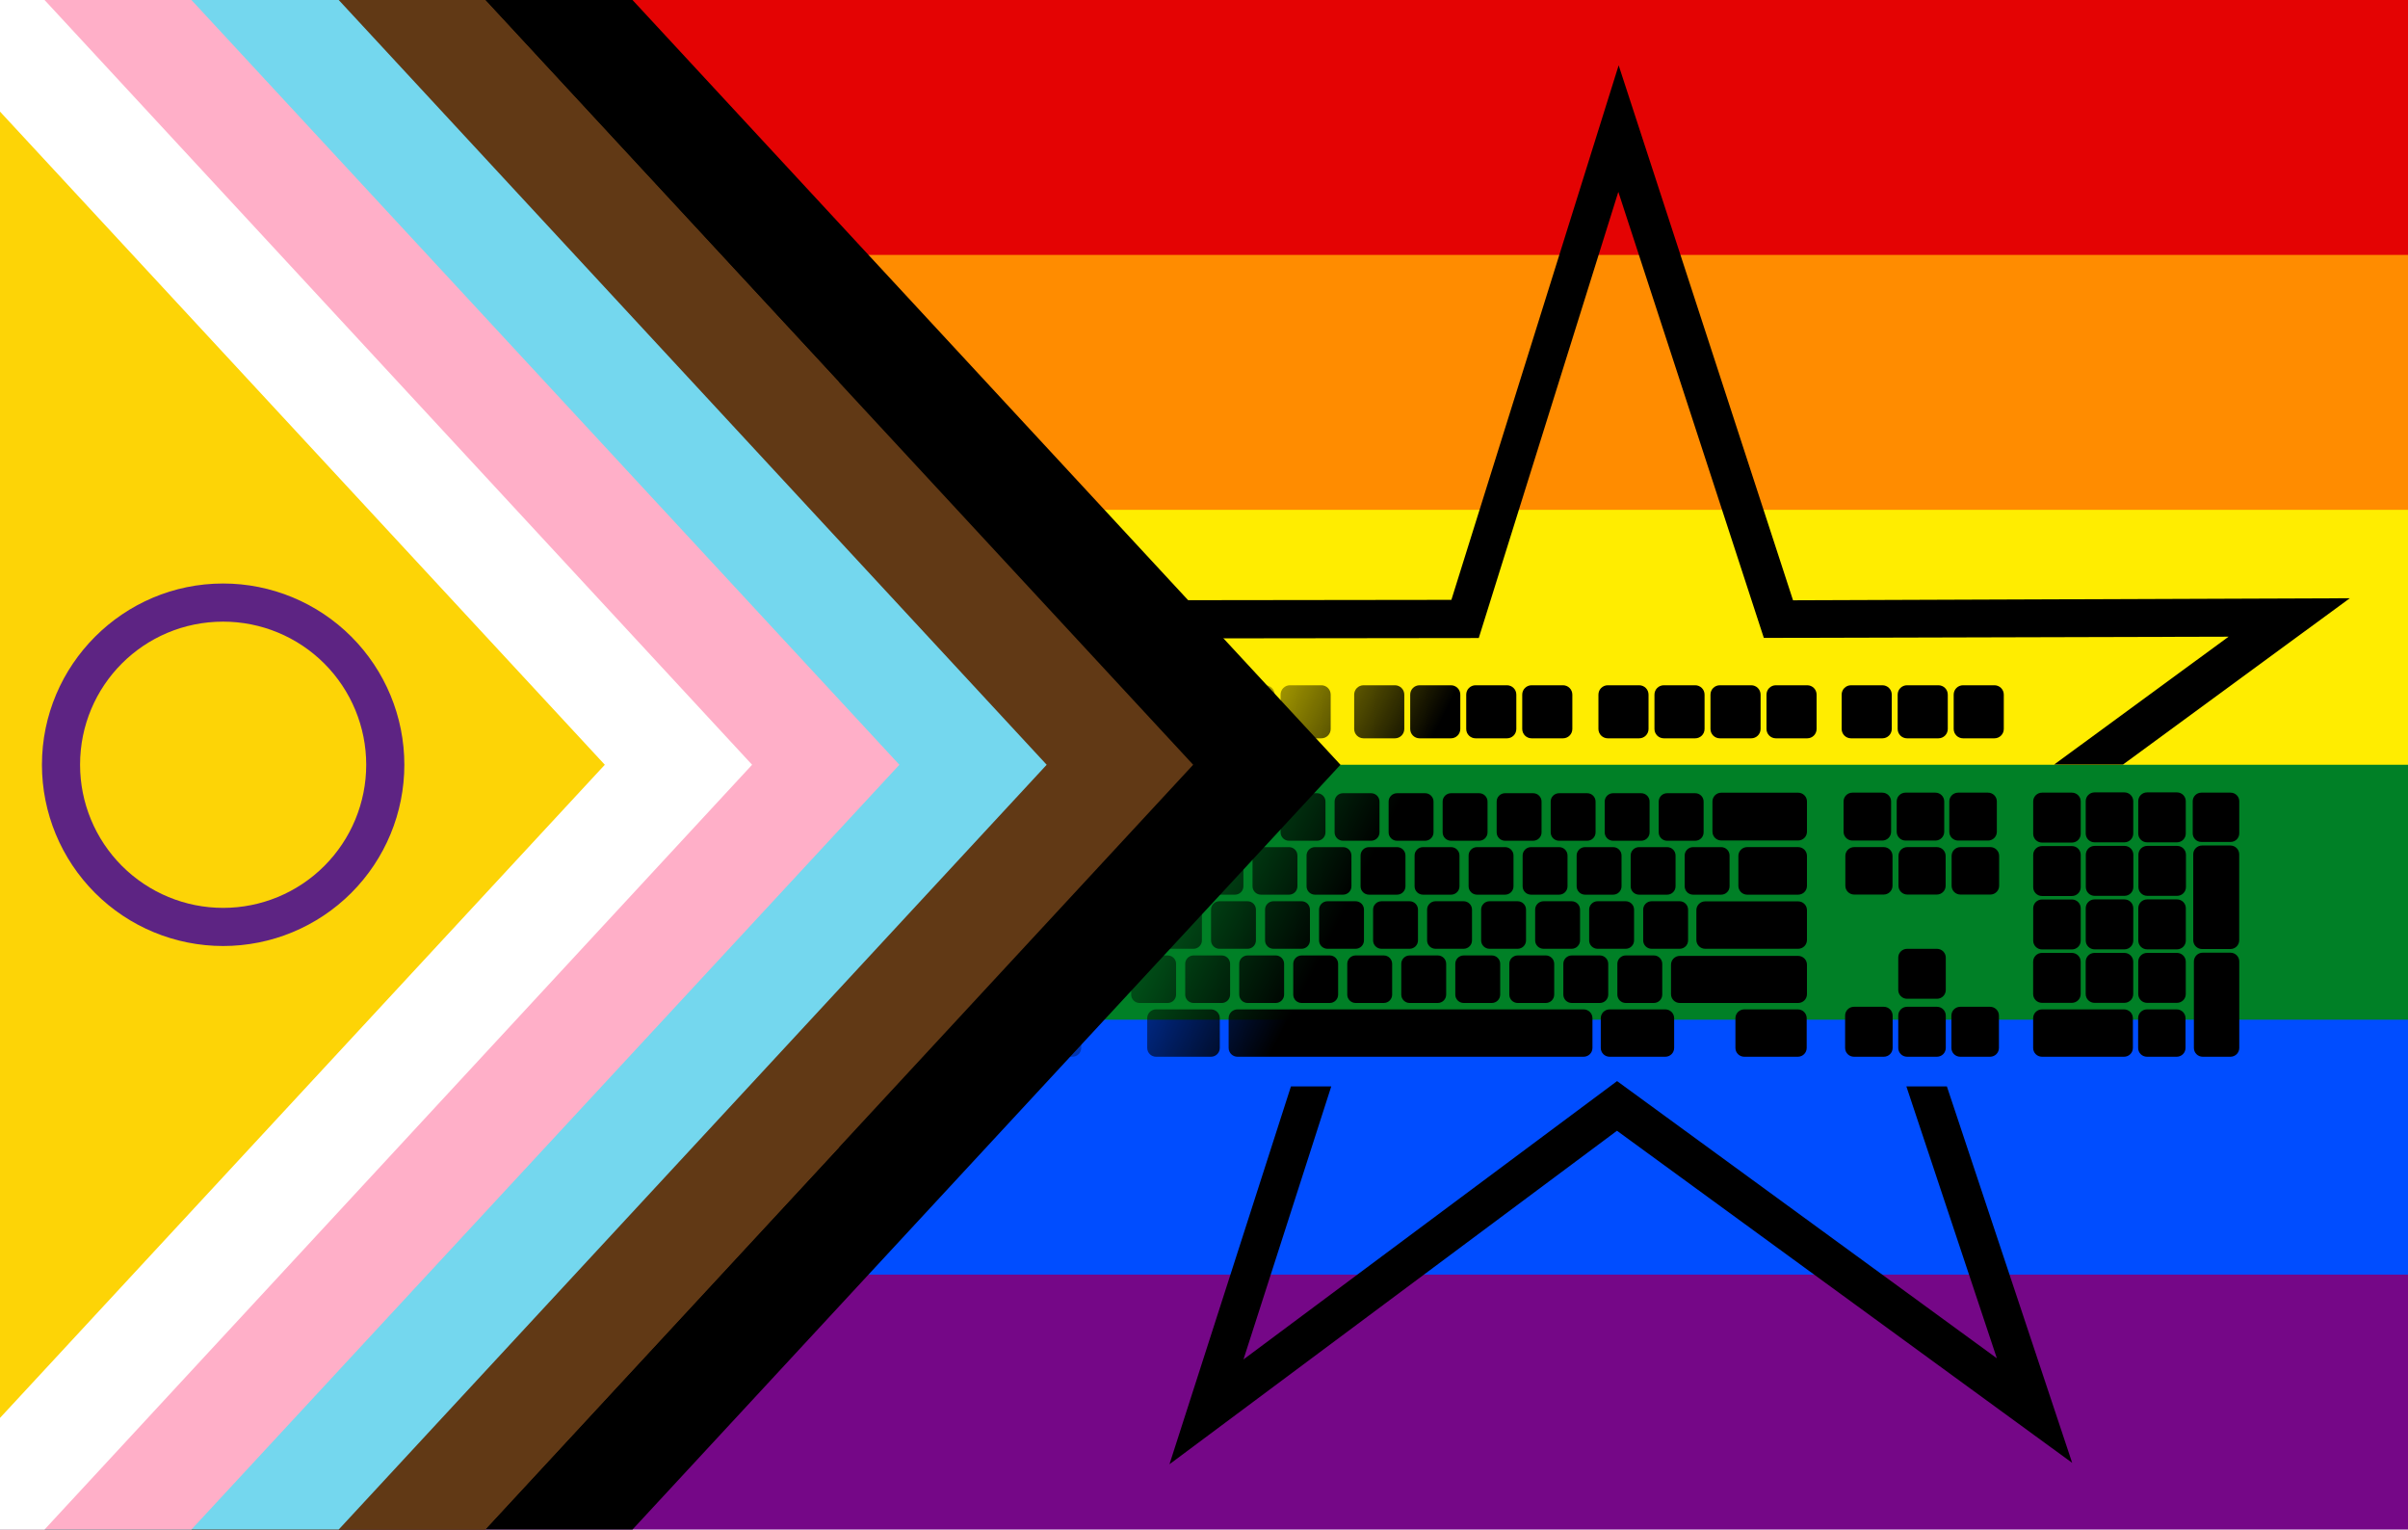 <?xml version="1.0" encoding="UTF-8" standalone="no"?>
<svg
   width="1200"
   height="762"
   viewBox="0 0 6000 3810"
   version="1.1"
   id="svg28"
   sodipodi:docname="pride_stern.svg"
   inkscape:version="1.2.2 (b0a8486541, 2022-12-01)"
   inkscape:export-filename="C:\Users\persi\Pictures\Banderas\Brilliant Progress Pride (2).png"
   inkscape:export-xdpi="125.98425"
   inkscape:export-ydpi="125.98425"
   xmlns:inkscape="http://www.inkscape.org/namespaces/inkscape"
   xmlns:sodipodi="http://sodipodi.sourceforge.net/DTD/sodipodi-0.dtd"
   xmlns:xlink="http://www.w3.org/1999/xlink"
   xmlns="http://www.w3.org/2000/svg"
   xmlns:svg="http://www.w3.org/2000/svg">
  <defs
     id="defs32">
    <linearGradient
       inkscape:collect="always"
       id="linearGradient18837">
      <stop
         style="stop-color:#000000;stop-opacity:0;"
         offset="0.104"
         id="stop18835" />
      <stop
         style="stop-color:#000000;stop-opacity:1;"
         offset="0.351"
         id="stop18833" />
    </linearGradient>
    <linearGradient
       id="linearGradient5910"
       inkscape:swatch="solid">
      <stop
         style="stop-color:#deaa87;stop-opacity:1;"
         offset="0"
         id="stop5908" />
    </linearGradient>
    <linearGradient
       inkscape:collect="always"
       xlink:href="#linearGradient18837"
       id="linearGradient18839"
       x1="74.348"
       y1="379.848"
       x2="426.46"
       y2="558.911"
       gradientUnits="userSpaceOnUse" />
    <linearGradient
       inkscape:collect="always"
       xlink:href="#linearGradient18837"
       id="linearGradient30917"
       gradientUnits="userSpaceOnUse"
       x1="74.348"
       y1="379.848"
       x2="426.46"
       y2="558.911" />
    <linearGradient
       inkscape:collect="always"
       xlink:href="#linearGradient18837"
       id="linearGradient30919"
       gradientUnits="userSpaceOnUse"
       x1="74.348"
       y1="379.848"
       x2="426.46"
       y2="558.911" />
    <linearGradient
       inkscape:collect="always"
       xlink:href="#linearGradient18837"
       id="linearGradient30921"
       gradientUnits="userSpaceOnUse"
       x1="74.348"
       y1="379.848"
       x2="426.46"
       y2="558.911" />
    <linearGradient
       inkscape:collect="always"
       xlink:href="#linearGradient18837"
       id="linearGradient30923"
       gradientUnits="userSpaceOnUse"
       x1="74.348"
       y1="379.848"
       x2="426.46"
       y2="558.911" />
    <linearGradient
       inkscape:collect="always"
       xlink:href="#linearGradient18837"
       id="linearGradient30925"
       gradientUnits="userSpaceOnUse"
       x1="74.348"
       y1="379.848"
       x2="426.46"
       y2="558.911" />
    <linearGradient
       inkscape:collect="always"
       xlink:href="#linearGradient18837"
       id="linearGradient30927"
       gradientUnits="userSpaceOnUse"
       x1="74.348"
       y1="379.848"
       x2="426.46"
       y2="558.911" />
    <linearGradient
       inkscape:collect="always"
       xlink:href="#linearGradient18837"
       id="linearGradient30929"
       gradientUnits="userSpaceOnUse"
       x1="74.348"
       y1="379.848"
       x2="426.46"
       y2="558.911" />
    <linearGradient
       inkscape:collect="always"
       xlink:href="#linearGradient18837"
       id="linearGradient30931"
       gradientUnits="userSpaceOnUse"
       x1="74.348"
       y1="379.848"
       x2="426.46"
       y2="558.911" />
    <linearGradient
       inkscape:collect="always"
       xlink:href="#linearGradient18837"
       id="linearGradient30933"
       gradientUnits="userSpaceOnUse"
       x1="74.348"
       y1="379.848"
       x2="426.46"
       y2="558.911" />
    <linearGradient
       inkscape:collect="always"
       xlink:href="#linearGradient18837"
       id="linearGradient30935"
       gradientUnits="userSpaceOnUse"
       x1="74.348"
       y1="379.848"
       x2="426.46"
       y2="558.911" />
    <linearGradient
       inkscape:collect="always"
       xlink:href="#linearGradient18837"
       id="linearGradient30937"
       gradientUnits="userSpaceOnUse"
       x1="74.348"
       y1="379.848"
       x2="426.46"
       y2="558.911" />
    <linearGradient
       inkscape:collect="always"
       xlink:href="#linearGradient18837"
       id="linearGradient30939"
       gradientUnits="userSpaceOnUse"
       x1="74.348"
       y1="379.848"
       x2="426.46"
       y2="558.911" />
    <linearGradient
       inkscape:collect="always"
       xlink:href="#linearGradient18837"
       id="linearGradient30941"
       gradientUnits="userSpaceOnUse"
       x1="74.348"
       y1="379.848"
       x2="426.46"
       y2="558.911" />
    <linearGradient
       inkscape:collect="always"
       xlink:href="#linearGradient18837"
       id="linearGradient30943"
       gradientUnits="userSpaceOnUse"
       x1="74.348"
       y1="379.848"
       x2="426.46"
       y2="558.911" />
    <linearGradient
       inkscape:collect="always"
       xlink:href="#linearGradient18837"
       id="linearGradient30945"
       gradientUnits="userSpaceOnUse"
       x1="74.348"
       y1="379.848"
       x2="426.46"
       y2="558.911" />
    <linearGradient
       inkscape:collect="always"
       xlink:href="#linearGradient18837"
       id="linearGradient30947"
       gradientUnits="userSpaceOnUse"
       x1="74.348"
       y1="379.848"
       x2="426.46"
       y2="558.911" />
    <linearGradient
       inkscape:collect="always"
       xlink:href="#linearGradient18837"
       id="linearGradient30949"
       gradientUnits="userSpaceOnUse"
       x1="74.348"
       y1="379.848"
       x2="426.46"
       y2="558.911" />
    <linearGradient
       inkscape:collect="always"
       xlink:href="#linearGradient18837"
       id="linearGradient30951"
       gradientUnits="userSpaceOnUse"
       x1="74.348"
       y1="379.848"
       x2="426.46"
       y2="558.911" />
    <linearGradient
       inkscape:collect="always"
       xlink:href="#linearGradient18837"
       id="linearGradient30953"
       gradientUnits="userSpaceOnUse"
       x1="74.348"
       y1="379.848"
       x2="426.46"
       y2="558.911" />
    <linearGradient
       inkscape:collect="always"
       xlink:href="#linearGradient18837"
       id="linearGradient30955"
       gradientUnits="userSpaceOnUse"
       x1="74.348"
       y1="379.848"
       x2="426.46"
       y2="558.911" />
    <linearGradient
       inkscape:collect="always"
       xlink:href="#linearGradient18837"
       id="linearGradient30957"
       gradientUnits="userSpaceOnUse"
       x1="74.348"
       y1="379.848"
       x2="426.46"
       y2="558.911" />
    <linearGradient
       inkscape:collect="always"
       xlink:href="#linearGradient18837"
       id="linearGradient30959"
       gradientUnits="userSpaceOnUse"
       x1="74.348"
       y1="379.848"
       x2="426.46"
       y2="558.911" />
    <linearGradient
       inkscape:collect="always"
       xlink:href="#linearGradient18837"
       id="linearGradient30961"
       gradientUnits="userSpaceOnUse"
       x1="74.348"
       y1="379.848"
       x2="426.46"
       y2="558.911" />
    <linearGradient
       inkscape:collect="always"
       xlink:href="#linearGradient18837"
       id="linearGradient30963"
       gradientUnits="userSpaceOnUse"
       x1="74.348"
       y1="379.848"
       x2="426.46"
       y2="558.911" />
    <linearGradient
       inkscape:collect="always"
       xlink:href="#linearGradient18837"
       id="linearGradient30965"
       gradientUnits="userSpaceOnUse"
       x1="74.348"
       y1="379.848"
       x2="426.46"
       y2="558.911" />
    <linearGradient
       inkscape:collect="always"
       xlink:href="#linearGradient18837"
       id="linearGradient30967"
       gradientUnits="userSpaceOnUse"
       x1="74.348"
       y1="379.848"
       x2="426.46"
       y2="558.911" />
    <linearGradient
       inkscape:collect="always"
       xlink:href="#linearGradient18837"
       id="linearGradient30969"
       gradientUnits="userSpaceOnUse"
       x1="74.348"
       y1="379.848"
       x2="426.46"
       y2="558.911" />
    <linearGradient
       inkscape:collect="always"
       xlink:href="#linearGradient18837"
       id="linearGradient30971"
       gradientUnits="userSpaceOnUse"
       x1="74.348"
       y1="379.848"
       x2="426.46"
       y2="558.911" />
    <linearGradient
       inkscape:collect="always"
       xlink:href="#linearGradient18837"
       id="linearGradient30973"
       gradientUnits="userSpaceOnUse"
       x1="74.348"
       y1="379.848"
       x2="426.46"
       y2="558.911" />
    <linearGradient
       inkscape:collect="always"
       xlink:href="#linearGradient18837"
       id="linearGradient30975"
       gradientUnits="userSpaceOnUse"
       x1="74.348"
       y1="379.848"
       x2="426.46"
       y2="558.911" />
    <linearGradient
       inkscape:collect="always"
       xlink:href="#linearGradient18837"
       id="linearGradient30977"
       gradientUnits="userSpaceOnUse"
       x1="74.348"
       y1="379.848"
       x2="426.46"
       y2="558.911" />
    <linearGradient
       inkscape:collect="always"
       xlink:href="#linearGradient18837"
       id="linearGradient30979"
       gradientUnits="userSpaceOnUse"
       x1="74.348"
       y1="379.848"
       x2="426.46"
       y2="558.911" />
    <linearGradient
       inkscape:collect="always"
       xlink:href="#linearGradient18837"
       id="linearGradient30981"
       gradientUnits="userSpaceOnUse"
       x1="74.348"
       y1="379.848"
       x2="426.46"
       y2="558.911" />
    <linearGradient
       inkscape:collect="always"
       xlink:href="#linearGradient18837"
       id="linearGradient30983"
       gradientUnits="userSpaceOnUse"
       x1="74.348"
       y1="379.848"
       x2="426.46"
       y2="558.911" />
    <linearGradient
       inkscape:collect="always"
       xlink:href="#linearGradient18837"
       id="linearGradient30985"
       gradientUnits="userSpaceOnUse"
       x1="74.348"
       y1="379.848"
       x2="426.46"
       y2="558.911" />
    <linearGradient
       inkscape:collect="always"
       xlink:href="#linearGradient18837"
       id="linearGradient30987"
       gradientUnits="userSpaceOnUse"
       x1="74.348"
       y1="379.848"
       x2="426.46"
       y2="558.911" />
    <linearGradient
       inkscape:collect="always"
       xlink:href="#linearGradient18837"
       id="linearGradient30989"
       gradientUnits="userSpaceOnUse"
       x1="74.348"
       y1="379.848"
       x2="426.46"
       y2="558.911" />
    <linearGradient
       inkscape:collect="always"
       xlink:href="#linearGradient18837"
       id="linearGradient30991"
       gradientUnits="userSpaceOnUse"
       x1="74.348"
       y1="379.848"
       x2="426.46"
       y2="558.911" />
    <linearGradient
       inkscape:collect="always"
       xlink:href="#linearGradient18837"
       id="linearGradient30993"
       gradientUnits="userSpaceOnUse"
       x1="74.348"
       y1="379.848"
       x2="426.46"
       y2="558.911" />
    <linearGradient
       inkscape:collect="always"
       xlink:href="#linearGradient18837"
       id="linearGradient30995"
       gradientUnits="userSpaceOnUse"
       x1="74.348"
       y1="379.848"
       x2="426.46"
       y2="558.911" />
    <linearGradient
       inkscape:collect="always"
       xlink:href="#linearGradient18837"
       id="linearGradient30997"
       gradientUnits="userSpaceOnUse"
       x1="74.348"
       y1="379.848"
       x2="426.46"
       y2="558.911" />
    <linearGradient
       inkscape:collect="always"
       xlink:href="#linearGradient18837"
       id="linearGradient30999"
       gradientUnits="userSpaceOnUse"
       x1="74.348"
       y1="379.848"
       x2="426.46"
       y2="558.911" />
    <linearGradient
       inkscape:collect="always"
       xlink:href="#linearGradient18837"
       id="linearGradient31001"
       gradientUnits="userSpaceOnUse"
       x1="74.348"
       y1="379.848"
       x2="426.46"
       y2="558.911" />
    <linearGradient
       inkscape:collect="always"
       xlink:href="#linearGradient18837"
       id="linearGradient31003"
       gradientUnits="userSpaceOnUse"
       x1="74.348"
       y1="379.848"
       x2="426.46"
       y2="558.911" />
    <linearGradient
       inkscape:collect="always"
       xlink:href="#linearGradient18837"
       id="linearGradient31005"
       gradientUnits="userSpaceOnUse"
       x1="74.348"
       y1="379.848"
       x2="426.46"
       y2="558.911" />
    <linearGradient
       inkscape:collect="always"
       xlink:href="#linearGradient18837"
       id="linearGradient31007"
       gradientUnits="userSpaceOnUse"
       x1="74.348"
       y1="379.848"
       x2="426.46"
       y2="558.911" />
    <linearGradient
       inkscape:collect="always"
       xlink:href="#linearGradient18837"
       id="linearGradient31009"
       gradientUnits="userSpaceOnUse"
       x1="74.348"
       y1="379.848"
       x2="426.46"
       y2="558.911" />
    <linearGradient
       inkscape:collect="always"
       xlink:href="#linearGradient18837"
       id="linearGradient31011"
       gradientUnits="userSpaceOnUse"
       x1="74.348"
       y1="379.848"
       x2="426.46"
       y2="558.911" />
    <linearGradient
       inkscape:collect="always"
       xlink:href="#linearGradient18837"
       id="linearGradient31013"
       gradientUnits="userSpaceOnUse"
       x1="74.348"
       y1="379.848"
       x2="426.46"
       y2="558.911" />
    <linearGradient
       inkscape:collect="always"
       xlink:href="#linearGradient18837"
       id="linearGradient31015"
       gradientUnits="userSpaceOnUse"
       x1="74.348"
       y1="379.848"
       x2="426.46"
       y2="558.911" />
    <linearGradient
       inkscape:collect="always"
       xlink:href="#linearGradient18837"
       id="linearGradient31017"
       gradientUnits="userSpaceOnUse"
       x1="74.348"
       y1="379.848"
       x2="426.46"
       y2="558.911" />
    <linearGradient
       inkscape:collect="always"
       xlink:href="#linearGradient18837"
       id="linearGradient31019"
       gradientUnits="userSpaceOnUse"
       x1="74.348"
       y1="379.848"
       x2="426.46"
       y2="558.911" />
    <linearGradient
       inkscape:collect="always"
       xlink:href="#linearGradient18837"
       id="linearGradient31021"
       gradientUnits="userSpaceOnUse"
       x1="74.348"
       y1="379.848"
       x2="426.46"
       y2="558.911" />
    <linearGradient
       inkscape:collect="always"
       xlink:href="#linearGradient18837"
       id="linearGradient31023"
       gradientUnits="userSpaceOnUse"
       x1="74.348"
       y1="379.848"
       x2="426.46"
       y2="558.911" />
    <linearGradient
       inkscape:collect="always"
       xlink:href="#linearGradient18837"
       id="linearGradient31025"
       gradientUnits="userSpaceOnUse"
       x1="74.348"
       y1="379.848"
       x2="426.46"
       y2="558.911" />
    <linearGradient
       inkscape:collect="always"
       xlink:href="#linearGradient18837"
       id="linearGradient31027"
       gradientUnits="userSpaceOnUse"
       x1="74.348"
       y1="379.848"
       x2="426.46"
       y2="558.911" />
    <linearGradient
       inkscape:collect="always"
       xlink:href="#linearGradient18837"
       id="linearGradient31029"
       gradientUnits="userSpaceOnUse"
       x1="74.348"
       y1="379.848"
       x2="426.46"
       y2="558.911" />
    <linearGradient
       inkscape:collect="always"
       xlink:href="#linearGradient18837"
       id="linearGradient31031"
       gradientUnits="userSpaceOnUse"
       x1="74.348"
       y1="379.848"
       x2="426.46"
       y2="558.911" />
    <linearGradient
       inkscape:collect="always"
       xlink:href="#linearGradient18837"
       id="linearGradient31033"
       gradientUnits="userSpaceOnUse"
       x1="74.348"
       y1="379.848"
       x2="426.46"
       y2="558.911" />
    <linearGradient
       inkscape:collect="always"
       xlink:href="#linearGradient18837"
       id="linearGradient31035"
       gradientUnits="userSpaceOnUse"
       x1="74.348"
       y1="379.848"
       x2="426.46"
       y2="558.911" />
    <linearGradient
       inkscape:collect="always"
       xlink:href="#linearGradient18837"
       id="linearGradient31037"
       gradientUnits="userSpaceOnUse"
       x1="74.348"
       y1="379.848"
       x2="426.46"
       y2="558.911" />
    <linearGradient
       inkscape:collect="always"
       xlink:href="#linearGradient18837"
       id="linearGradient31039"
       gradientUnits="userSpaceOnUse"
       x1="74.348"
       y1="379.848"
       x2="426.46"
       y2="558.911" />
    <linearGradient
       inkscape:collect="always"
       xlink:href="#linearGradient18837"
       id="linearGradient31041"
       gradientUnits="userSpaceOnUse"
       x1="74.348"
       y1="379.848"
       x2="426.46"
       y2="558.911" />
    <linearGradient
       inkscape:collect="always"
       xlink:href="#linearGradient18837"
       id="linearGradient31043"
       gradientUnits="userSpaceOnUse"
       x1="74.348"
       y1="379.848"
       x2="426.46"
       y2="558.911" />
    <linearGradient
       inkscape:collect="always"
       xlink:href="#linearGradient18837"
       id="linearGradient31045"
       gradientUnits="userSpaceOnUse"
       x1="74.348"
       y1="379.848"
       x2="426.46"
       y2="558.911" />
    <linearGradient
       inkscape:collect="always"
       xlink:href="#linearGradient18837"
       id="linearGradient31047"
       gradientUnits="userSpaceOnUse"
       x1="74.348"
       y1="379.848"
       x2="426.46"
       y2="558.911" />
    <linearGradient
       inkscape:collect="always"
       xlink:href="#linearGradient18837"
       id="linearGradient31049"
       gradientUnits="userSpaceOnUse"
       x1="74.348"
       y1="379.848"
       x2="426.46"
       y2="558.911" />
    <linearGradient
       inkscape:collect="always"
       xlink:href="#linearGradient18837"
       id="linearGradient31051"
       gradientUnits="userSpaceOnUse"
       x1="74.348"
       y1="379.848"
       x2="426.46"
       y2="558.911" />
    <linearGradient
       inkscape:collect="always"
       xlink:href="#linearGradient18837"
       id="linearGradient31053"
       gradientUnits="userSpaceOnUse"
       x1="74.348"
       y1="379.848"
       x2="426.46"
       y2="558.911" />
    <linearGradient
       inkscape:collect="always"
       xlink:href="#linearGradient18837"
       id="linearGradient31055"
       gradientUnits="userSpaceOnUse"
       x1="74.348"
       y1="379.848"
       x2="426.46"
       y2="558.911" />
    <linearGradient
       inkscape:collect="always"
       xlink:href="#linearGradient18837"
       id="linearGradient31057"
       gradientUnits="userSpaceOnUse"
       x1="74.348"
       y1="379.848"
       x2="426.46"
       y2="558.911" />
    <linearGradient
       inkscape:collect="always"
       xlink:href="#linearGradient18837"
       id="linearGradient31059"
       gradientUnits="userSpaceOnUse"
       x1="74.348"
       y1="379.848"
       x2="426.46"
       y2="558.911" />
    <linearGradient
       inkscape:collect="always"
       xlink:href="#linearGradient18837"
       id="linearGradient31061"
       gradientUnits="userSpaceOnUse"
       x1="74.348"
       y1="379.848"
       x2="426.46"
       y2="558.911" />
    <linearGradient
       inkscape:collect="always"
       xlink:href="#linearGradient18837"
       id="linearGradient31063"
       gradientUnits="userSpaceOnUse"
       x1="74.348"
       y1="379.848"
       x2="426.46"
       y2="558.911" />
    <linearGradient
       inkscape:collect="always"
       xlink:href="#linearGradient18837"
       id="linearGradient31065"
       gradientUnits="userSpaceOnUse"
       x1="74.348"
       y1="379.848"
       x2="426.46"
       y2="558.911" />
    <linearGradient
       inkscape:collect="always"
       xlink:href="#linearGradient18837"
       id="linearGradient31067"
       gradientUnits="userSpaceOnUse"
       x1="74.348"
       y1="379.848"
       x2="426.46"
       y2="558.911" />
    <linearGradient
       inkscape:collect="always"
       xlink:href="#linearGradient18837"
       id="linearGradient31069"
       gradientUnits="userSpaceOnUse"
       x1="74.348"
       y1="379.848"
       x2="426.46"
       y2="558.911" />
    <linearGradient
       inkscape:collect="always"
       xlink:href="#linearGradient18837"
       id="linearGradient31071"
       gradientUnits="userSpaceOnUse"
       x1="74.348"
       y1="379.848"
       x2="426.46"
       y2="558.911" />
    <linearGradient
       inkscape:collect="always"
       xlink:href="#linearGradient18837"
       id="linearGradient31073"
       gradientUnits="userSpaceOnUse"
       x1="74.348"
       y1="379.848"
       x2="426.46"
       y2="558.911" />
    <linearGradient
       inkscape:collect="always"
       xlink:href="#linearGradient18837"
       id="linearGradient31075"
       gradientUnits="userSpaceOnUse"
       x1="74.348"
       y1="379.848"
       x2="426.46"
       y2="558.911" />
    <linearGradient
       inkscape:collect="always"
       xlink:href="#linearGradient18837"
       id="linearGradient31077"
       gradientUnits="userSpaceOnUse"
       x1="74.348"
       y1="379.848"
       x2="426.46"
       y2="558.911" />
    <linearGradient
       inkscape:collect="always"
       xlink:href="#linearGradient18837"
       id="linearGradient31079"
       gradientUnits="userSpaceOnUse"
       x1="74.348"
       y1="379.848"
       x2="426.46"
       y2="558.911" />
    <linearGradient
       inkscape:collect="always"
       xlink:href="#linearGradient18837"
       id="linearGradient31081"
       gradientUnits="userSpaceOnUse"
       x1="74.348"
       y1="379.848"
       x2="426.46"
       y2="558.911" />
    <linearGradient
       inkscape:collect="always"
       xlink:href="#linearGradient18837"
       id="linearGradient31083"
       gradientUnits="userSpaceOnUse"
       x1="74.348"
       y1="379.848"
       x2="426.46"
       y2="558.911" />
    <linearGradient
       inkscape:collect="always"
       xlink:href="#linearGradient18837"
       id="linearGradient31085"
       gradientUnits="userSpaceOnUse"
       x1="74.348"
       y1="379.848"
       x2="426.46"
       y2="558.911" />
    <linearGradient
       inkscape:collect="always"
       xlink:href="#linearGradient18837"
       id="linearGradient31087"
       gradientUnits="userSpaceOnUse"
       x1="74.348"
       y1="379.848"
       x2="426.46"
       y2="558.911" />
    <linearGradient
       inkscape:collect="always"
       xlink:href="#linearGradient18837"
       id="linearGradient31089"
       gradientUnits="userSpaceOnUse"
       x1="74.348"
       y1="379.848"
       x2="426.46"
       y2="558.911" />
    <linearGradient
       inkscape:collect="always"
       xlink:href="#linearGradient18837"
       id="linearGradient31091"
       gradientUnits="userSpaceOnUse"
       x1="74.348"
       y1="379.848"
       x2="426.46"
       y2="558.911" />
    <linearGradient
       inkscape:collect="always"
       xlink:href="#linearGradient18837"
       id="linearGradient31093"
       gradientUnits="userSpaceOnUse"
       x1="74.348"
       y1="379.848"
       x2="426.46"
       y2="558.911" />
    <linearGradient
       inkscape:collect="always"
       xlink:href="#linearGradient18837"
       id="linearGradient31095"
       gradientUnits="userSpaceOnUse"
       x1="74.348"
       y1="379.848"
       x2="426.46"
       y2="558.911" />
    <linearGradient
       inkscape:collect="always"
       xlink:href="#linearGradient18837"
       id="linearGradient31097"
       gradientUnits="userSpaceOnUse"
       x1="74.348"
       y1="379.848"
       x2="426.46"
       y2="558.911" />
    <linearGradient
       inkscape:collect="always"
       xlink:href="#linearGradient18837"
       id="linearGradient31099"
       gradientUnits="userSpaceOnUse"
       x1="74.348"
       y1="379.848"
       x2="426.46"
       y2="558.911" />
    <linearGradient
       inkscape:collect="always"
       xlink:href="#linearGradient18837"
       id="linearGradient31101"
       gradientUnits="userSpaceOnUse"
       x1="74.348"
       y1="379.848"
       x2="426.46"
       y2="558.911" />
    <linearGradient
       inkscape:collect="always"
       xlink:href="#linearGradient18837"
       id="linearGradient31103"
       gradientUnits="userSpaceOnUse"
       x1="74.348"
       y1="379.848"
       x2="426.46"
       y2="558.911" />
    <linearGradient
       inkscape:collect="always"
       xlink:href="#linearGradient18837"
       id="linearGradient31105"
       gradientUnits="userSpaceOnUse"
       x1="74.348"
       y1="379.848"
       x2="426.46"
       y2="558.911" />
    <linearGradient
       inkscape:collect="always"
       xlink:href="#linearGradient18837"
       id="linearGradient31107"
       gradientUnits="userSpaceOnUse"
       x1="74.348"
       y1="379.848"
       x2="426.46"
       y2="558.911" />
    <linearGradient
       inkscape:collect="always"
       xlink:href="#linearGradient18837"
       id="linearGradient31109"
       gradientUnits="userSpaceOnUse"
       x1="74.348"
       y1="379.848"
       x2="426.46"
       y2="558.911" />
    <linearGradient
       inkscape:collect="always"
       xlink:href="#linearGradient18837"
       id="linearGradient31111"
       gradientUnits="userSpaceOnUse"
       x1="74.348"
       y1="379.848"
       x2="426.46"
       y2="558.911" />
    <linearGradient
       inkscape:collect="always"
       xlink:href="#linearGradient18837"
       id="linearGradient31113"
       gradientUnits="userSpaceOnUse"
       x1="74.348"
       y1="379.848"
       x2="426.46"
       y2="558.911" />
    <linearGradient
       inkscape:collect="always"
       xlink:href="#linearGradient18837"
       id="linearGradient31115"
       gradientUnits="userSpaceOnUse"
       x1="74.348"
       y1="379.848"
       x2="426.46"
       y2="558.911" />
    <linearGradient
       inkscape:collect="always"
       xlink:href="#linearGradient18837"
       id="linearGradient31117"
       gradientUnits="userSpaceOnUse"
       x1="74.348"
       y1="379.848"
       x2="426.46"
       y2="558.911" />
  </defs>
  <sodipodi:namedview
     id="namedview30"
     pagecolor="#ffffff"
     bordercolor="#666666"
     borderopacity="1.0"
     inkscape:pageshadow="2"
     inkscape:pageopacity="0.0"
     inkscape:pagecheckerboard="0"
     showgrid="false"
     inkscape:zoom="0.61948385"
     inkscape:cx="683.63364"
     inkscape:cy="458.44617"
     inkscape:window-width="1920"
     inkscape:window-height="1027"
     inkscape:window-x="0"
     inkscape:window-y="0"
     inkscape:window-maximized="1"
     inkscape:current-layer="svg28"
     inkscape:snap-intersection-paths="false"
     inkscape:object-nodes="true"
     inkscape:snap-page="true"
     inkscape:showpageshadow="2"
     inkscape:deskcolor="#d1d1d1" />
  <g
     id="g31857"
     inkscape:label="Pride flag"
     sodipodi:insensitive="true">
    <path
       fill="#6d2380"
       d="M 0,0 H 6000 V 3810 H 0 Z"
       id="path2"
       style="fill:#750787;fill-opacity:1;stroke:none;stroke-width:50;stroke-linecap:round;stroke-linejoin:round;stroke-miterlimit:4;stroke-dasharray:none;stroke-opacity:1;paint-order:markers stroke fill" />
    <path
       fill="#2c58a4"
       d="M 0,0 H 6000 V 3175 H 0 Z"
       id="path4"
       style="fill:#004dff;fill-opacity:1;stroke:none;stroke-width:50;stroke-linecap:round;stroke-linejoin:round;stroke-miterlimit:4;stroke-dasharray:none;stroke-opacity:1;paint-order:markers stroke fill" />
    <path
       fill="#78b82a"
       d="M 0,0 H 6000 V 2540 H 0 Z"
       id="path6"
       style="fill:#008026;fill-opacity:1;stroke:none;stroke-width:50;stroke-linecap:round;stroke-linejoin:round;stroke-miterlimit:4;stroke-dasharray:none;stroke-opacity:1;paint-order:markers stroke fill" />
    <path
       fill="#efe524"
       d="M 0,0 H 6000 V 1905 H 0 Z"
       id="path8"
       style="fill:#ffed00;fill-opacity:1;stroke:none;stroke-width:50;stroke-linecap:round;stroke-linejoin:round;stroke-miterlimit:4;stroke-dasharray:none;stroke-opacity:1;paint-order:markers stroke fill" />
    <path
       fill="#f28917"
       d="M 0,0 H 6000 V 1270 H 0 Z"
       id="path10"
       style="fill:#ff8c00;fill-opacity:1;stroke:none;stroke-width:50;stroke-linecap:round;stroke-linejoin:round;stroke-miterlimit:4;stroke-dasharray:none;stroke-opacity:1;paint-order:markers stroke fill" />
    <path
       fill="#e22016"
       d="M 0,0 H 6000 V 635 H 0 Z"
       id="path12"
       style="fill:#e40303;fill-opacity:1;stroke:none;stroke-width:50;stroke-linecap:round;stroke-linejoin:round;stroke-miterlimit:4;stroke-dasharray:none;stroke-opacity:1;paint-order:markers stroke fill" />
  </g>
  <g
     id="g12"
     transform="matrix(6.437,0,0,6.415,2155.655,-729.758)"
     inkscape:label="Stern"
     style="fill:#000000;fill-opacity:1;fill-rule:nonzero;stroke:none;stroke-opacity:1">
    <g
       id="g16792"
       inkscape:label="Tastertur"
       style="fill:url(#linearGradient18839);fill-opacity:1;fill-rule:nonzero;stroke:none;stroke-opacity:1">
      <path
         d="m 58.59,379.848 h 12.121 c 2.016,0 3.637,1.621 3.637,3.636 v 13.332 c 0,2.016 -1.621,3.637 -3.637,3.637 H 58.59 c -2.016,0 -3.637,-1.621 -3.637,-3.637 v -13.332 c 0,-2.015 1.621,-3.636 3.637,-3.636 z"
         style="fill:url(#linearGradient30917);fill-opacity:1;fill-rule:nonzero;stroke:none;stroke-opacity:1"
         id="path16" />
      <path
         d="m 99.398,379.848 h 12.122 c 2.015,0 3.636,1.621 3.636,3.636 v 13.332 c 0,2.016 -1.621,3.637 -3.636,3.637 H 99.398 c -2.015,0 -3.636,-1.621 -3.636,-3.637 v -13.332 c 0,-2.015 1.621,-3.636 3.636,-3.636 z"
         style="fill:url(#linearGradient30919);fill-opacity:1;fill-rule:nonzero;stroke:none;stroke-opacity:1"
         id="path18-3" />
      <path
         d="m 121.082,379.848 h 12.125 c 2.012,0 3.637,1.621 3.637,3.636 v 13.332 c 0,2.016 -1.625,3.637 -3.637,3.637 h -12.125 c -2.012,0 -3.637,-1.621 -3.637,-3.637 v -13.332 c 0,-2.015 1.625,-3.636 3.637,-3.636 z"
         style="fill:url(#linearGradient30921);fill-opacity:1;fill-rule:nonzero;stroke:none;stroke-opacity:1"
         id="path20-6" />
      <path
         d="m 142.77,379.848 h 12.121 c 2.015,0 3.636,1.621 3.636,3.636 v 13.332 c 0,2.016 -1.621,3.637 -3.636,3.637 H 142.77 c -2.016,0 -3.637,-1.621 -3.637,-3.637 v -13.332 c 0,-2.015 1.621,-3.636 3.637,-3.636 z"
         style="fill:url(#linearGradient30923);fill-opacity:1;fill-rule:nonzero;stroke:none;stroke-opacity:1"
         id="path22-7" />
      <path
         d="m 164.453,379.848 h 12.121 c 2.016,0 3.637,1.621 3.637,3.636 v 13.332 c 0,2.016 -1.621,3.637 -3.637,3.637 h -12.121 c -2.015,0 -3.637,-1.621 -3.637,-3.637 v -13.332 c 0,-2.015 1.622,-3.636 3.637,-3.636 z"
         style="fill:url(#linearGradient30925);fill-opacity:1;fill-rule:nonzero;stroke:none;stroke-opacity:1"
         id="path24-5" />
      <path
         d="m 192.938,379.848 h 12.124 c 2.012,0 3.637,1.621 3.637,3.636 v 13.332 c 0,2.016 -1.625,3.637 -3.637,3.637 h -12.124 c -2.012,0 -3.637,-1.621 -3.637,-3.637 v -13.332 c 0,-2.015 1.625,-3.636 3.637,-3.636 z"
         style="fill:url(#linearGradient30927);fill-opacity:1;fill-rule:nonzero;stroke:none;stroke-opacity:1"
         id="path26" />
      <path
         d="m 214.625,379.848 h 12.121 c 2.016,0 3.637,1.621 3.637,3.636 v 13.332 c 0,2.016 -1.621,3.637 -3.637,3.637 h -12.121 c -2.016,0 -3.637,-1.621 -3.637,-3.637 v -13.332 c 0,-2.015 1.621,-3.636 3.637,-3.636 z"
         style="fill:url(#linearGradient30929);fill-opacity:1;fill-rule:nonzero;stroke:none;stroke-opacity:1"
         id="path28" />
      <path
         d="m 236.309,379.848 h 12.121 c 2.015,0 3.636,1.621 3.636,3.636 v 13.332 c 0,2.016 -1.621,3.637 -3.636,3.637 h -12.121 c -2.016,0 -3.637,-1.621 -3.637,-3.637 v -13.332 c 0,-2.015 1.621,-3.636 3.637,-3.636 z"
         style="fill:url(#linearGradient30931);fill-opacity:1;fill-rule:nonzero;stroke:none;stroke-opacity:1"
         id="path30" />
      <path
         d="m 257.992,379.848 h 12.121 c 2.016,0 3.637,1.621 3.637,3.636 v 13.332 c 0,2.016 -1.621,3.637 -3.637,3.637 h -12.121 c -2.015,0 -3.637,-1.621 -3.637,-3.637 v -13.332 c 0,-2.015 1.622,-3.636 3.637,-3.636 z"
         style="fill:url(#linearGradient30933);fill-opacity:1;fill-rule:nonzero;stroke:none;stroke-opacity:1"
         id="path32" />
      <path
         d="m 287.488,379.848 h 12.121 c 2.016,0 3.637,1.621 3.637,3.636 v 13.332 c 0,2.016 -1.621,3.637 -3.637,3.637 h -12.121 c -2.011,0 -3.636,-1.621 -3.636,-3.637 v -13.332 c 0,-2.015 1.625,-3.636 3.636,-3.636 z"
         style="fill:url(#linearGradient30935);fill-opacity:1;fill-rule:nonzero;stroke:none;stroke-opacity:1"
         id="path34" />
      <path
         d="m 309.176,379.848 h 12.121 c 2.012,0 3.637,1.621 3.637,3.636 v 13.332 c 0,2.016 -1.625,3.637 -3.637,3.637 h -12.121 c -2.016,0 -3.637,-1.621 -3.637,-3.637 v -13.332 c 0,-2.015 1.621,-3.636 3.637,-3.636 z"
         style="fill:url(#linearGradient30937);fill-opacity:1;fill-rule:nonzero;stroke:none;stroke-opacity:1"
         id="path36" />
      <path
         d="m 330.859,379.848 h 12.121 c 2.016,0 3.637,1.621 3.637,3.636 v 13.332 c 0,2.016 -1.621,3.637 -3.637,3.637 h -12.121 c -2.015,0 -3.636,-1.621 -3.636,-3.637 v -13.332 c 0,-2.015 1.621,-3.636 3.636,-3.636 z"
         style="fill:url(#linearGradient30939);fill-opacity:1;fill-rule:nonzero;stroke:none;stroke-opacity:1"
         id="path38" />
      <path
         d="m 352.543,379.848 h 12.121 c 2.016,0 3.637,1.621 3.637,3.636 v 13.332 c 0,2.016 -1.621,3.637 -3.637,3.637 h -12.121 c -2.016,0 -3.637,-1.621 -3.637,-3.637 v -13.332 c 0,-2.015 1.621,-3.636 3.637,-3.636 z"
         style="fill:url(#linearGradient30941);fill-opacity:1;fill-rule:nonzero;stroke:none;stroke-opacity:1"
         id="path40" />
      <path
         d="m 381.637,379.848 h 12.121 c 2.015,0 3.637,1.621 3.637,3.636 v 13.332 c 0,2.016 -1.622,3.637 -3.637,3.637 h -12.121 c -2.016,0 -3.637,-1.621 -3.637,-3.637 v -13.332 c 0,-2.015 1.621,-3.636 3.637,-3.636 z"
         style="fill:url(#linearGradient30943);fill-opacity:1;fill-rule:nonzero;stroke:none;stroke-opacity:1"
         id="path42" />
      <path
         d="m 403.32,379.848 h 12.121 c 2.016,0 3.637,1.621 3.637,3.636 v 13.332 c 0,2.016 -1.621,3.637 -3.637,3.637 H 403.32 c -2.015,0 -3.636,-1.621 -3.636,-3.637 v -13.332 c 0,-2.015 1.621,-3.636 3.636,-3.636 z"
         style="fill:url(#linearGradient30945);fill-opacity:1;fill-rule:nonzero;stroke:none;stroke-opacity:1"
         id="path44" />
      <path
         d="m 425.004,379.848 h 12.121 c 2.016,0 3.637,1.621 3.637,3.636 v 13.332 c 0,2.016 -1.621,3.637 -3.637,3.637 h -12.121 c -2.016,0 -3.637,-1.621 -3.637,-3.637 v -13.332 c 0,-2.015 1.621,-3.636 3.637,-3.636 z"
         style="fill:url(#linearGradient30947);fill-opacity:1;fill-rule:nonzero;stroke:none;stroke-opacity:1"
         id="path46" />
      <path
         d="m 382.164,421.547 h 11.551 c 1.894,0 3.422,1.527 3.422,3.422 v 11.761 c 0,1.895 -1.528,3.422 -3.422,3.422 h -11.551 c -1.898,0 -3.426,-1.527 -3.426,-3.422 v -11.761 c 0,-1.895 1.528,-3.422 3.426,-3.422 z"
         style="fill:url(#linearGradient30949);fill-opacity:1;fill-rule:nonzero;stroke:none;stroke-opacity:1"
         id="path48" />
      <path
         d="m 402.73,421.547 h 11.551 c 1.895,0 3.422,1.527 3.422,3.422 v 11.761 c 0,1.895 -1.527,3.422 -3.422,3.422 H 402.73 c -1.894,0 -3.421,-1.527 -3.421,-3.422 v -11.761 c 0,-1.895 1.527,-3.422 3.421,-3.422 z"
         style="fill:url(#linearGradient30951);fill-opacity:1;fill-rule:nonzero;stroke:none;stroke-opacity:1"
         id="path50" />
      <path
         d="m 423.098,421.547 h 11.55 c 1.895,0 3.422,1.527 3.422,3.422 v 11.761 c 0,1.895 -1.527,3.422 -3.422,3.422 h -11.55 c -1.899,0 -3.426,-1.527 -3.426,-3.422 v -11.761 c 0,-1.895 1.527,-3.422 3.426,-3.422 z"
         style="fill:url(#linearGradient30953);fill-opacity:1;fill-rule:nonzero;stroke:none;stroke-opacity:1"
         id="path52" />
      <path
         d="m 382.852,442.691 h 11.41 c 1.894,0 3.422,1.528 3.422,3.422 v 11.582 c 0,1.899 -1.528,3.426 -3.422,3.426 h -11.41 c -1.895,0 -3.422,-1.527 -3.422,-3.426 v -11.582 c 0,-1.894 1.527,-3.422 3.422,-3.422 z"
         style="fill:url(#linearGradient30955);fill-opacity:1;fill-rule:nonzero;stroke:none;stroke-opacity:1"
         id="path54" />
      <path
         d="m 403.422,442.691 h 11.406 c 1.895,0 3.422,1.528 3.422,3.422 v 11.582 c 0,1.899 -1.527,3.426 -3.422,3.426 h -11.406 c -1.899,0 -3.426,-1.527 -3.426,-3.426 v -11.582 c 0,-1.894 1.527,-3.422 3.426,-3.422 z"
         style="fill:url(#linearGradient30957);fill-opacity:1;fill-rule:nonzero;stroke:none;stroke-opacity:1"
         id="path56" />
      <path
         d="m 423.988,442.691 h 11.551 c 1.895,0 3.422,1.528 3.422,3.422 v 11.582 c 0,1.899 -1.527,3.426 -3.422,3.426 h -11.551 c -1.898,0 -3.422,-1.527 -3.422,-3.426 v -11.582 c 0,-1.894 1.524,-3.422 3.422,-3.422 z"
         style="fill:url(#linearGradient30959);fill-opacity:1;fill-rule:nonzero;stroke:none;stroke-opacity:1"
         id="path58" />
      <path
         d="m 80.434,421.766 h 10.859 c 1.805,0 3.258,1.453 3.258,3.257 v 11.946 c 0,1.804 -1.453,3.258 -3.258,3.258 H 80.434 c -1.805,0 -3.258,-1.454 -3.258,-3.258 v -11.946 c 0,-1.804 1.453,-3.257 3.258,-3.257 z"
         style="fill:url(#linearGradient30961);fill-opacity:1;fill-rule:nonzero;stroke:none;stroke-opacity:1"
         id="path60" />
      <path
         d="m 101.344,421.766 h 10.859 c 1.805,0 3.258,1.453 3.258,3.257 v 11.946 c 0,1.804 -1.453,3.258 -3.258,3.258 h -10.859 c -1.805,0 -3.258,-1.454 -3.258,-3.258 v -11.946 c 0,-1.804 1.453,-3.257 3.258,-3.257 z"
         style="fill:url(#linearGradient30963);fill-opacity:1;fill-rule:nonzero;stroke:none;stroke-opacity:1"
         id="path62" />
      <path
         d="m 122.254,421.766 h 10.859 c 1.805,0 3.258,1.453 3.258,3.257 v 11.946 c 0,1.804 -1.453,3.258 -3.258,3.258 h -10.859 c -1.805,0 -3.258,-1.454 -3.258,-3.258 v -11.946 c 0,-1.804 1.453,-3.257 3.258,-3.257 z"
         style="fill:url(#linearGradient30965);fill-opacity:1;fill-rule:nonzero;stroke:none;stroke-opacity:1"
         id="path64" />
      <path
         d="m 143.164,421.766 h 10.859 c 1.805,0 3.258,1.453 3.258,3.257 v 11.946 c 0,1.804 -1.453,3.258 -3.258,3.258 h -10.859 c -1.805,0 -3.258,-1.454 -3.258,-3.258 v -11.946 c 0,-1.804 1.453,-3.257 3.258,-3.257 z"
         style="fill:url(#linearGradient30967);fill-opacity:1;fill-rule:nonzero;stroke:none;stroke-opacity:1"
         id="path66" />
      <path
         d="m 164.074,421.766 h 10.86 c 1.804,0 3.257,1.453 3.257,3.257 v 11.946 c 0,1.804 -1.453,3.258 -3.257,3.258 h -10.86 c -1.804,0 -3.258,-1.454 -3.258,-3.258 v -11.946 c 0,-1.804 1.454,-3.257 3.258,-3.257 z"
         style="fill:url(#linearGradient30969);fill-opacity:1;fill-rule:nonzero;stroke:none;stroke-opacity:1"
         id="path68" />
      <path
         d="m 184.984,421.766 h 10.86 c 1.804,0 3.258,1.453 3.258,3.257 v 11.946 c 0,1.804 -1.454,3.258 -3.258,3.258 h -10.86 c -1.804,0 -3.257,-1.454 -3.257,-3.258 v -11.946 c 0,-1.804 1.453,-3.257 3.257,-3.257 z"
         style="fill:url(#linearGradient30971);fill-opacity:1;fill-rule:nonzero;stroke:none;stroke-opacity:1"
         id="path70" />
      <path
         d="m 205.895,421.766 h 10.859 c 1.805,0 3.258,1.453 3.258,3.257 v 11.946 c 0,1.804 -1.453,3.258 -3.258,3.258 h -10.859 c -1.805,0 -3.258,-1.454 -3.258,-3.258 v -11.946 c 0,-1.804 1.453,-3.257 3.258,-3.257 z"
         style="fill:url(#linearGradient30973);fill-opacity:1;fill-rule:nonzero;stroke:none;stroke-opacity:1"
         id="path72" />
      <path
         d="m 226.805,421.766 h 10.859 c 1.805,0 3.258,1.453 3.258,3.257 v 11.946 c 0,1.804 -1.453,3.258 -3.258,3.258 h -10.859 c -1.805,0 -3.258,-1.454 -3.258,-3.258 v -11.946 c 0,-1.804 1.453,-3.257 3.258,-3.257 z"
         style="fill:url(#linearGradient30975);fill-opacity:1;fill-rule:nonzero;stroke:none;stroke-opacity:1"
         id="path74" />
      <path
         d="m 247.715,421.766 h 10.859 c 1.805,0 3.258,1.453 3.258,3.257 v 11.946 c 0,1.804 -1.453,3.258 -3.258,3.258 h -10.859 c -1.805,0 -3.258,-1.454 -3.258,-3.258 v -11.946 c 0,-1.804 1.453,-3.257 3.258,-3.257 z"
         style="fill:url(#linearGradient30977);fill-opacity:1;fill-rule:nonzero;stroke:none;stroke-opacity:1"
         id="path76" />
      <path
         d="m 268.625,421.766 h 10.859 c 1.805,0 3.258,1.453 3.258,3.257 v 11.946 c 0,1.804 -1.453,3.258 -3.258,3.258 h -10.859 c -1.805,0 -3.258,-1.454 -3.258,-3.258 v -11.946 c 0,-1.804 1.453,-3.257 3.258,-3.257 z"
         style="fill:url(#linearGradient30979);fill-opacity:1;fill-rule:nonzero;stroke:none;stroke-opacity:1"
         id="path78" />
      <path
         d="m 289.535,421.766 h 10.86 c 1.804,0 3.257,1.453 3.257,3.257 v 11.946 c 0,1.804 -1.453,3.258 -3.257,3.258 h -10.86 c -1.805,0 -3.258,-1.454 -3.258,-3.258 v -11.946 c 0,-1.804 1.453,-3.257 3.258,-3.257 z"
         style="fill:url(#linearGradient30981);fill-opacity:1;fill-rule:nonzero;stroke:none;stroke-opacity:1"
         id="path80" />
      <path
         d="m 310.445,421.766 h 10.86 c 1.804,0 3.257,1.453 3.257,3.257 v 11.946 c 0,1.804 -1.453,3.258 -3.257,3.258 h -10.86 c -1.804,0 -3.257,-1.454 -3.257,-3.258 v -11.946 c 0,-1.804 1.453,-3.257 3.257,-3.257 z"
         style="fill:url(#linearGradient30983);fill-opacity:1;fill-rule:nonzero;stroke:none;stroke-opacity:1"
         id="path82" />
      <path
         d="m 90.484,442.766 h 10.86 c 1.804,0 3.258,1.449 3.258,3.254 v 11.945 c 0,1.805 -1.454,3.258 -3.258,3.258 h -10.86 c -1.804,0 -3.257,-1.453 -3.257,-3.258 V 446.02 c 0,-1.805 1.453,-3.254 3.257,-3.254 z"
         style="fill:url(#linearGradient30985);fill-opacity:1;fill-rule:nonzero;stroke:none;stroke-opacity:1"
         id="path84" />
      <path
         d="m 111.395,442.703 h 10.859 c 1.805,0 3.258,1.453 3.258,3.258 v 11.945 c 0,1.805 -1.453,3.258 -3.258,3.258 h -10.859 c -1.805,0 -3.258,-1.453 -3.258,-3.258 v -11.945 c 0,-1.805 1.453,-3.258 3.258,-3.258 z"
         style="fill:url(#linearGradient30987);fill-opacity:1;fill-rule:nonzero;stroke:none;stroke-opacity:1"
         id="path86" />
      <path
         d="m 132.305,442.703 h 10.859 c 1.805,0 3.258,1.453 3.258,3.258 v 11.945 c 0,1.805 -1.453,3.258 -3.258,3.258 h -10.859 c -1.805,0 -3.258,-1.453 -3.258,-3.258 v -11.945 c 0,-1.805 1.453,-3.258 3.258,-3.258 z"
         style="fill:url(#linearGradient30989);fill-opacity:1;fill-rule:nonzero;stroke:none;stroke-opacity:1"
         id="path88" />
      <path
         d="m 153.215,442.703 h 10.859 c 1.805,0 3.258,1.453 3.258,3.258 v 11.945 c 0,1.805 -1.453,3.258 -3.258,3.258 h -10.859 c -1.805,0 -3.258,-1.453 -3.258,-3.258 v -11.945 c 0,-1.805 1.453,-3.258 3.258,-3.258 z"
         style="fill:url(#linearGradient30991);fill-opacity:1;fill-rule:nonzero;stroke:none;stroke-opacity:1"
         id="path90" />
      <path
         d="m 174.125,442.703 h 10.859 c 1.805,0 3.258,1.453 3.258,3.258 v 11.945 c 0,1.805 -1.453,3.258 -3.258,3.258 h -10.859 c -1.805,0 -3.258,-1.453 -3.258,-3.258 v -11.945 c 0,-1.805 1.453,-3.258 3.258,-3.258 z"
         style="fill:url(#linearGradient30993);fill-opacity:1;fill-rule:nonzero;stroke:none;stroke-opacity:1"
         id="path92" />
      <path
         d="m 195.035,442.703 h 10.86 c 1.804,0 3.257,1.453 3.257,3.258 v 11.945 c 0,1.805 -1.453,3.258 -3.257,3.258 h -10.86 c -1.805,0 -3.258,-1.453 -3.258,-3.258 v -11.945 c 0,-1.805 1.453,-3.258 3.258,-3.258 z"
         style="fill:url(#linearGradient30995);fill-opacity:1;fill-rule:nonzero;stroke:none;stroke-opacity:1"
         id="path94" />
      <path
         d="m 215.945,442.703 h 10.86 c 1.804,0 3.257,1.453 3.257,3.258 v 11.945 c 0,1.805 -1.453,3.258 -3.257,3.258 h -10.86 c -1.804,0 -3.257,-1.453 -3.257,-3.258 v -11.945 c 0,-1.805 1.453,-3.258 3.257,-3.258 z"
         style="fill:url(#linearGradient30997);fill-opacity:1;fill-rule:nonzero;stroke:none;stroke-opacity:1"
         id="path96" />
      <path
         d="m 236.855,442.703 h 10.86 c 1.805,0 3.258,1.453 3.258,3.258 v 11.945 c 0,1.805 -1.453,3.258 -3.258,3.258 h -10.86 c -1.804,0 -3.257,-1.453 -3.257,-3.258 v -11.945 c 0,-1.805 1.453,-3.258 3.257,-3.258 z"
         style="fill:url(#linearGradient30999);fill-opacity:1;fill-rule:nonzero;stroke:none;stroke-opacity:1"
         id="path98" />
      <path
         d="m 257.766,442.703 h 10.859 c 1.805,0 3.258,1.453 3.258,3.258 v 11.945 c 0,1.805 -1.453,3.258 -3.258,3.258 h -10.859 c -1.805,0 -3.258,-1.453 -3.258,-3.258 v -11.945 c 0,-1.805 1.453,-3.258 3.258,-3.258 z"
         style="fill:url(#linearGradient31001);fill-opacity:1;fill-rule:nonzero;stroke:none;stroke-opacity:1"
         id="path100" />
      <path
         d="m 278.676,442.703 h 10.859 c 1.805,0 3.258,1.453 3.258,3.258 v 11.945 c 0,1.805 -1.453,3.258 -3.258,3.258 h -10.859 c -1.805,0 -3.258,-1.453 -3.258,-3.258 v -11.945 c 0,-1.805 1.453,-3.258 3.258,-3.258 z"
         style="fill:url(#linearGradient31003);fill-opacity:1;fill-rule:nonzero;stroke:none;stroke-opacity:1"
         id="path102" />
      <path
         d="m 299.586,442.703 h 10.859 c 1.805,0 3.258,1.453 3.258,3.258 v 11.945 c 0,1.805 -1.453,3.258 -3.258,3.258 h -10.859 c -1.805,0 -3.258,-1.453 -3.258,-3.258 v -11.945 c 0,-1.805 1.453,-3.258 3.258,-3.258 z"
         style="fill:url(#linearGradient31005);fill-opacity:1;fill-rule:nonzero;stroke:none;stroke-opacity:1"
         id="path104" />
      <path
         d="m 320.496,442.703 h 10.859 c 1.805,0 3.258,1.453 3.258,3.258 v 11.945 c 0,1.805 -1.453,3.258 -3.258,3.258 h -10.859 c -1.805,0 -3.258,-1.453 -3.258,-3.258 v -11.945 c 0,-1.805 1.453,-3.258 3.258,-3.258 z"
         style="fill:url(#linearGradient31007);fill-opacity:1;fill-rule:nonzero;stroke:none;stroke-opacity:1"
         id="path106" />
      <path
         d="m 95.332,463.762 h 10.859 c 1.805,0 3.258,1.453 3.258,3.258 v 11.945 c 0,1.805 -1.453,3.258 -3.258,3.258 H 95.332 c -1.805,0 -3.258,-1.453 -3.258,-3.258 V 467.02 c 0,-1.805 1.453,-3.258 3.258,-3.258 z"
         style="fill:url(#linearGradient31009);fill-opacity:1;fill-rule:nonzero;stroke:none;stroke-opacity:1"
         id="path108" />
      <path
         d="m 116.242,463.715 h 10.86 c 1.804,0 3.257,1.453 3.257,3.258 v 11.945 c 0,1.805 -1.453,3.258 -3.257,3.258 h -10.86 c -1.804,0 -3.258,-1.453 -3.258,-3.258 v -11.945 c 0,-1.805 1.454,-3.258 3.258,-3.258 z"
         style="fill:url(#linearGradient31011);fill-opacity:1;fill-rule:nonzero;stroke:none;stroke-opacity:1"
         id="path110" />
      <path
         d="m 137.152,463.715 h 10.86 c 1.804,0 3.258,1.453 3.258,3.258 v 11.945 c 0,1.805 -1.454,3.258 -3.258,3.258 h -10.86 c -1.804,0 -3.257,-1.453 -3.257,-3.258 v -11.945 c 0,-1.805 1.453,-3.258 3.257,-3.258 z"
         style="fill:url(#linearGradient31013);fill-opacity:1;fill-rule:nonzero;stroke:none;stroke-opacity:1"
         id="path112" />
      <path
         d="m 158.062,463.715 h 10.86 c 1.805,0 3.258,1.453 3.258,3.258 v 11.945 c 0,1.805 -1.453,3.258 -3.258,3.258 h -10.86 c -1.804,0 -3.257,-1.453 -3.257,-3.258 v -11.945 c 0,-1.805 1.453,-3.258 3.257,-3.258 z"
         style="fill:url(#linearGradient31015);fill-opacity:1;fill-rule:nonzero;stroke:none;stroke-opacity:1"
         id="path114" />
      <path
         d="m 178.973,463.715 h 10.859 c 1.805,0 3.258,1.453 3.258,3.258 v 11.945 c 0,1.805 -1.453,3.258 -3.258,3.258 h -10.859 c -1.805,0 -3.258,-1.453 -3.258,-3.258 v -11.945 c 0,-1.805 1.453,-3.258 3.258,-3.258 z"
         style="fill:url(#linearGradient31017);fill-opacity:1;fill-rule:nonzero;stroke:none;stroke-opacity:1"
         id="path116" />
      <path
         d="m 199.883,463.715 h 10.859 c 1.805,0 3.258,1.453 3.258,3.258 v 11.945 c 0,1.805 -1.453,3.258 -3.258,3.258 h -10.859 c -1.805,0 -3.258,-1.453 -3.258,-3.258 v -11.945 c 0,-1.805 1.453,-3.258 3.258,-3.258 z"
         style="fill:url(#linearGradient31019);fill-opacity:1;fill-rule:nonzero;stroke:none;stroke-opacity:1"
         id="path118" />
      <path
         d="m 220.793,463.715 h 10.859 c 1.805,0 3.258,1.453 3.258,3.258 v 11.945 c 0,1.805 -1.453,3.258 -3.258,3.258 h -10.859 c -1.805,0 -3.258,-1.453 -3.258,-3.258 v -11.945 c 0,-1.805 1.453,-3.258 3.258,-3.258 z"
         style="fill:url(#linearGradient31021);fill-opacity:1;fill-rule:nonzero;stroke:none;stroke-opacity:1"
         id="path120" />
      <path
         d="m 241.703,463.715 h 10.859 c 1.805,0 3.258,1.453 3.258,3.258 v 11.945 c 0,1.805 -1.453,3.258 -3.258,3.258 h -10.859 c -1.805,0 -3.258,-1.453 -3.258,-3.258 v -11.945 c 0,-1.805 1.453,-3.258 3.258,-3.258 z"
         style="fill:url(#linearGradient31023);fill-opacity:1;fill-rule:nonzero;stroke:none;stroke-opacity:1"
         id="path122" />
      <path
         d="m 262.613,463.715 h 10.86 c 1.804,0 3.257,1.453 3.257,3.258 v 11.945 c 0,1.805 -1.453,3.258 -3.257,3.258 h -10.86 c -1.804,0 -3.258,-1.453 -3.258,-3.258 v -11.945 c 0,-1.805 1.454,-3.258 3.258,-3.258 z"
         style="fill:url(#linearGradient31025);fill-opacity:1;fill-rule:nonzero;stroke:none;stroke-opacity:1"
         id="path124" />
      <path
         d="m 283.523,463.715 h 10.86 c 1.805,0 3.258,1.453 3.258,3.258 v 11.945 c 0,1.805 -1.453,3.258 -3.258,3.258 h -10.86 c -1.804,0 -3.257,-1.453 -3.257,-3.258 v -11.945 c 0,-1.805 1.453,-3.258 3.257,-3.258 z"
         style="fill:url(#linearGradient31027);fill-opacity:1;fill-rule:nonzero;stroke:none;stroke-opacity:1"
         id="path126" />
      <path
         d="m 304.434,463.715 h 10.859 c 1.805,0 3.258,1.453 3.258,3.258 v 11.945 c 0,1.805 -1.453,3.258 -3.258,3.258 h -10.859 c -1.805,0 -3.258,-1.453 -3.258,-3.258 v -11.945 c 0,-1.805 1.453,-3.258 3.258,-3.258 z"
         style="fill:url(#linearGradient31029);fill-opacity:1;fill-rule:nonzero;stroke:none;stroke-opacity:1"
         id="path128" />
      <path
         d="m 106.242,484.762 h 10.86 c 1.804,0 3.257,1.453 3.257,3.258 v 11.945 c 0,1.805 -1.453,3.258 -3.257,3.258 h -10.86 c -1.804,0 -3.258,-1.453 -3.258,-3.258 V 488.02 c 0,-1.805 1.454,-3.258 3.258,-3.258 z"
         style="fill:url(#linearGradient31031);fill-opacity:1;fill-rule:nonzero;stroke:none;stroke-opacity:1"
         id="path130" />
      <path
         d="m 127.152,484.762 h 10.86 c 1.804,0 3.258,1.453 3.258,3.258 v 11.945 c 0,1.805 -1.454,3.258 -3.258,3.258 h -10.86 c -1.804,0 -3.257,-1.453 -3.257,-3.258 V 488.02 c 0,-1.805 1.453,-3.258 3.257,-3.258 z"
         style="fill:url(#linearGradient31033);fill-opacity:1;fill-rule:nonzero;stroke:none;stroke-opacity:1"
         id="path132" />
      <path
         d="m 148.062,484.762 h 10.86 c 1.805,0 3.258,1.453 3.258,3.258 v 11.945 c 0,1.805 -1.453,3.258 -3.258,3.258 h -10.86 c -1.804,0 -3.257,-1.453 -3.257,-3.258 V 488.02 c 0,-1.805 1.453,-3.258 3.257,-3.258 z"
         style="fill:url(#linearGradient31035);fill-opacity:1;fill-rule:nonzero;stroke:none;stroke-opacity:1"
         id="path134" />
      <path
         d="m 168.973,484.762 h 10.859 c 1.805,0 3.258,1.453 3.258,3.258 v 11.945 c 0,1.805 -1.453,3.258 -3.258,3.258 h -10.859 c -1.805,0 -3.258,-1.453 -3.258,-3.258 V 488.02 c 0,-1.805 1.453,-3.258 3.258,-3.258 z"
         style="fill:url(#linearGradient31037);fill-opacity:1;fill-rule:nonzero;stroke:none;stroke-opacity:1"
         id="path136" />
      <path
         d="m 189.883,484.762 h 10.859 c 1.805,0 3.258,1.453 3.258,3.258 v 11.945 c 0,1.805 -1.453,3.258 -3.258,3.258 h -10.859 c -1.805,0 -3.258,-1.453 -3.258,-3.258 V 488.02 c 0,-1.805 1.453,-3.258 3.258,-3.258 z"
         style="fill:url(#linearGradient31039);fill-opacity:1;fill-rule:nonzero;stroke:none;stroke-opacity:1"
         id="path138" />
      <path
         d="m 210.793,484.762 h 10.859 c 1.805,0 3.258,1.453 3.258,3.258 v 11.945 c 0,1.805 -1.453,3.258 -3.258,3.258 h -10.859 c -1.805,0 -3.258,-1.453 -3.258,-3.258 V 488.02 c 0,-1.805 1.453,-3.258 3.258,-3.258 z"
         style="fill:url(#linearGradient31041);fill-opacity:1;fill-rule:nonzero;stroke:none;stroke-opacity:1"
         id="path140" />
      <path
         d="m 231.703,484.762 h 10.859 c 1.805,0 3.258,1.453 3.258,3.258 v 11.945 c 0,1.805 -1.453,3.258 -3.258,3.258 h -10.859 c -1.805,0 -3.258,-1.453 -3.258,-3.258 V 488.02 c 0,-1.805 1.453,-3.258 3.258,-3.258 z"
         style="fill:url(#linearGradient31043);fill-opacity:1;fill-rule:nonzero;stroke:none;stroke-opacity:1"
         id="path142" />
      <path
         d="m 252.613,484.762 h 10.86 c 1.804,0 3.257,1.453 3.257,3.258 v 11.945 c 0,1.805 -1.453,3.258 -3.257,3.258 h -10.86 c -1.804,0 -3.258,-1.453 -3.258,-3.258 V 488.02 c 0,-1.805 1.454,-3.258 3.258,-3.258 z"
         style="fill:url(#linearGradient31045);fill-opacity:1;fill-rule:nonzero;stroke:none;stroke-opacity:1"
         id="path144" />
      <path
         d="m 273.523,484.762 h 10.86 c 1.805,0 3.258,1.453 3.258,3.258 v 11.945 c 0,1.805 -1.453,3.258 -3.258,3.258 h -10.86 c -1.804,0 -3.257,-1.453 -3.257,-3.258 V 488.02 c 0,-1.805 1.453,-3.258 3.257,-3.258 z"
         style="fill:url(#linearGradient31047);fill-opacity:1;fill-rule:nonzero;stroke:none;stroke-opacity:1"
         id="path146" />
      <path
         d="m 294.434,484.762 h 10.859 c 1.805,0 3.258,1.453 3.258,3.258 v 11.945 c 0,1.805 -1.453,3.258 -3.258,3.258 h -10.859 c -1.805,0 -3.258,-1.453 -3.258,-3.258 V 488.02 c 0,-1.805 1.453,-3.258 3.258,-3.258 z"
         style="fill:url(#linearGradient31049);fill-opacity:1;fill-rule:nonzero;stroke:none;stroke-opacity:1"
         id="path148" />
      <path
         d="m 455.566,421.547 h 11.551 c 1.899,0 3.422,1.527 3.422,3.422 v 12.551 c 0,1.898 -1.523,3.421 -3.422,3.421 h -11.551 c -1.894,0 -3.421,-1.523 -3.421,-3.421 v -12.551 c 0,-1.895 1.527,-3.422 3.421,-3.422 z"
         style="fill:url(#linearGradient31051);fill-opacity:1;fill-rule:nonzero;stroke:none;stroke-opacity:1"
         id="path150" />
      <path
         d="m 475.898,421.445 h 11.551 c 1.899,0 3.422,1.528 3.422,3.426 v 12.547 c 0,1.898 -1.523,3.422 -3.422,3.422 h -11.551 c -1.894,0 -3.421,-1.524 -3.421,-3.422 v -12.547 c 0,-1.898 1.527,-3.426 3.421,-3.426 z"
         style="fill:url(#linearGradient31053);fill-opacity:1;fill-rule:nonzero;stroke:none;stroke-opacity:1"
         id="path152" />
      <path
         d="m 496.23,421.445 h 11.551 c 1.899,0 3.422,1.528 3.422,3.426 v 12.547 c 0,1.898 -1.523,3.422 -3.422,3.422 H 496.23 c -1.894,0 -3.421,-1.524 -3.421,-3.422 v -12.547 c 0,-1.898 1.527,-3.426 3.421,-3.426 z"
         style="fill:url(#linearGradient31055);fill-opacity:1;fill-rule:nonzero;stroke:none;stroke-opacity:1"
         id="path154" />
      <path
         d="m 455.566,442.289 h 11.551 c 1.899,0 3.422,1.527 3.422,3.426 v 12.547 c 0,1.898 -1.523,3.422 -3.422,3.422 h -11.551 c -1.894,0 -3.421,-1.524 -3.421,-3.422 v -12.547 c 0,-1.899 1.527,-3.426 3.421,-3.426 z"
         style="fill:url(#linearGradient31057);fill-opacity:1;fill-rule:nonzero;stroke:none;stroke-opacity:1"
         id="path156" />
      <path
         d="m 475.934,442.223 h 11.55 c 1.895,0 3.422,1.527 3.422,3.422 v 12.55 c 0,1.895 -1.527,3.422 -3.422,3.422 h -11.55 c -1.899,0 -3.422,-1.527 -3.422,-3.422 v -12.55 c 0,-1.895 1.523,-3.422 3.422,-3.422 z"
         style="fill:url(#linearGradient31059);fill-opacity:1;fill-rule:nonzero;stroke:none;stroke-opacity:1"
         id="path158" />
      <path
         d="m 496.297,442.223 h 11.551 c 1.898,0 3.425,1.527 3.425,3.422 v 12.55 c 0,1.895 -1.527,3.422 -3.425,3.422 h -11.551 c -1.895,0 -3.422,-1.527 -3.422,-3.422 v -12.55 c 0,-1.895 1.527,-3.422 3.422,-3.422 z"
         style="fill:url(#linearGradient31061);fill-opacity:1;fill-rule:nonzero;stroke:none;stroke-opacity:1"
         id="path160" />
      <path
         d="m 455.566,463.031 h 11.551 c 1.899,0 3.422,1.528 3.422,3.426 v 12.547 c 0,1.898 -1.523,3.426 -3.422,3.426 h -11.551 c -1.894,0 -3.421,-1.528 -3.421,-3.426 v -12.547 c 0,-1.898 1.527,-3.426 3.421,-3.426 z"
         style="fill:url(#linearGradient31063);fill-opacity:1;fill-rule:nonzero;stroke:none;stroke-opacity:1"
         id="path162" />
      <path
         d="m 475.906,463 h 11.551 c 1.898,0 3.426,1.527 3.426,3.422 v 12.551 c 0,1.894 -1.528,3.422 -3.426,3.422 h -11.551 c -1.894,0 -3.422,-1.528 -3.422,-3.422 v -12.551 c 0,-1.895 1.528,-3.422 3.422,-3.422 z"
         style="fill:url(#linearGradient31065);fill-opacity:1;fill-rule:nonzero;stroke:none;stroke-opacity:1"
         id="path164" />
      <path
         d="m 496.25,463 h 11.551 c 1.894,0 3.422,1.527 3.422,3.422 v 12.551 c 0,1.894 -1.528,3.422 -3.422,3.422 H 496.25 c -1.898,0 -3.422,-1.528 -3.422,-3.422 v -12.551 c 0,-1.895 1.524,-3.422 3.422,-3.422 z"
         style="fill:url(#linearGradient31067);fill-opacity:1;fill-rule:nonzero;stroke:none;stroke-opacity:1"
         id="path166" />
      <path
         d="m 455.547,483.773 h 11.551 c 1.898,0 3.425,1.528 3.425,3.426 v 12.547 c 0,1.899 -1.527,3.426 -3.425,3.426 h -11.551 c -1.895,0 -3.422,-1.527 -3.422,-3.426 v -12.547 c 0,-1.898 1.527,-3.426 3.422,-3.426 z"
         style="fill:url(#linearGradient31069);fill-opacity:1;fill-rule:nonzero;stroke:none;stroke-opacity:1"
         id="path168" />
      <path
         d="m 475.891,483.773 h 11.55 c 1.895,0 3.422,1.528 3.422,3.426 v 12.547 c 0,1.899 -1.527,3.426 -3.422,3.426 h -11.55 c -1.899,0 -3.422,-1.527 -3.422,-3.426 v -12.547 c 0,-1.898 1.523,-3.426 3.422,-3.426 z"
         style="fill:url(#linearGradient31071);fill-opacity:1;fill-rule:nonzero;stroke:none;stroke-opacity:1"
         id="path170" />
      <path
         d="m 496.23,483.773 h 11.551 c 1.899,0 3.422,1.528 3.422,3.426 v 12.547 c 0,1.899 -1.523,3.426 -3.422,3.426 H 496.23 c -1.894,0 -3.421,-1.527 -3.421,-3.426 v -12.547 c 0,-1.898 1.527,-3.426 3.421,-3.426 z"
         style="fill:url(#linearGradient31073);fill-opacity:1;fill-rule:nonzero;stroke:none;stroke-opacity:1"
         id="path172" />
      <path
         d="m 517.242,421.547 h 11.32 c 1.856,0 3.348,1.496 3.348,3.348 v 12.449 c 0,1.851 -1.492,3.347 -3.348,3.347 h -11.32 c -1.855,0 -3.347,-1.496 -3.347,-3.347 v -12.449 c 0,-1.852 1.492,-3.348 3.347,-3.348 z"
         style="fill:url(#linearGradient31075);fill-opacity:1;fill-rule:nonzero;stroke:none;stroke-opacity:1"
         id="path174" />
      <path
         d="m 403.332,482.191 h 11.551 c 1.898,0 3.422,1.528 3.422,3.422 v 12.551 c 0,1.895 -1.524,3.422 -3.422,3.422 h -11.551 c -1.894,0 -3.422,-1.527 -3.422,-3.422 v -12.551 c 0,-1.894 1.528,-3.422 3.422,-3.422 z"
         style="fill:url(#linearGradient31077);fill-opacity:1;fill-rule:nonzero;stroke:none;stroke-opacity:1"
         id="path176" />
      <path
         d="m 403.332,504.699 h 11.551 c 1.898,0 3.422,1.528 3.422,3.426 v 12.547 c 0,1.898 -1.524,3.426 -3.422,3.426 h -11.551 c -1.894,0 -3.422,-1.528 -3.422,-3.426 v -12.547 c 0,-1.898 1.528,-3.426 3.422,-3.426 z"
         style="fill:url(#linearGradient31079);fill-opacity:1;fill-rule:nonzero;stroke:none;stroke-opacity:1"
         id="path178" />
      <path
         d="m 423.906,504.699 h 11.551 c 1.895,0 3.422,1.528 3.422,3.426 v 12.547 c 0,1.898 -1.527,3.426 -3.422,3.426 h -11.551 c -1.898,0 -3.426,-1.528 -3.426,-3.426 v -12.547 c 0,-1.898 1.528,-3.426 3.426,-3.426 z"
         style="fill:url(#linearGradient31081);fill-opacity:1;fill-rule:nonzero;stroke:none;stroke-opacity:1"
         id="path180" />
      <path
         d="m 382.762,504.699 h 11.55 c 1.895,0 3.422,1.528 3.422,3.426 v 12.547 c 0,1.898 -1.527,3.426 -3.422,3.426 h -11.55 c -1.895,0 -3.422,-1.528 -3.422,-3.426 v -12.547 c 0,-1.898 1.527,-3.426 3.422,-3.426 z"
         style="fill:url(#linearGradient31083);fill-opacity:1;fill-rule:nonzero;stroke:none;stroke-opacity:1"
         id="path182" />
      <path
         d="m 58.875,421.668 h 11.551 c 1.894,0 3.422,1.523 3.422,3.422 v 11.64 c 0,1.895 -1.528,3.422 -3.422,3.422 H 58.875 c -1.898,0 -3.422,-1.527 -3.422,-3.422 v -11.64 c 0,-1.899 1.524,-3.422 3.422,-3.422 z"
         style="fill:url(#linearGradient31085);fill-opacity:1;fill-rule:nonzero;stroke:none;stroke-opacity:1"
         id="path184" />
      <path
         d="m 58.777,442.691 h 21.207 c 1.895,0 3.422,1.528 3.422,3.422 v 11.582 c 0,1.899 -1.527,3.426 -3.422,3.426 H 58.777 c -1.894,0 -3.422,-1.527 -3.422,-3.426 v -11.582 c 0,-1.894 1.528,-3.422 3.422,-3.422 z"
         style="fill:url(#linearGradient31087);fill-opacity:1;fill-rule:nonzero;stroke:none;stroke-opacity:1"
         id="path186" />
      <path
         d="m 58.777,463.762 h 26.297 c 1.895,0 3.422,1.527 3.422,3.422 v 11.586 c 0,1.894 -1.527,3.421 -3.422,3.421 H 58.777 c -1.894,0 -3.422,-1.527 -3.422,-3.421 v -11.586 c 0,-1.895 1.528,-3.422 3.422,-3.422 z"
         style="fill:url(#linearGradient31089);fill-opacity:1;fill-rule:nonzero;stroke:none;stroke-opacity:1"
         id="path188" />
      <path
         d="M 58.777,484.762 H 95.59 c 1.894,0 3.422,1.527 3.422,3.422 v 11.578 c 0,1.898 -1.528,3.426 -3.422,3.426 H 58.777 c -1.894,0 -3.422,-1.528 -3.422,-3.426 v -11.578 c 0,-1.895 1.528,-3.422 3.422,-3.422 z"
         style="fill:url(#linearGradient31091);fill-opacity:1;fill-rule:nonzero;stroke:none;stroke-opacity:1"
         id="path190" />
      <path
         d="m 58.777,505.711 h 21.446 c 1.898,0 3.422,1.527 3.422,3.422 v 11.539 c 0,1.898 -1.524,3.426 -3.422,3.426 H 58.777 c -1.894,0 -3.422,-1.528 -3.422,-3.426 v -11.539 c 0,-1.895 1.528,-3.422 3.422,-3.422 z"
         style="fill:url(#linearGradient31093);fill-opacity:1;fill-rule:nonzero;stroke:none;stroke-opacity:1"
         id="path192" />
      <path
         d="m 112.613,505.711 h 21.25 c 1.895,0 3.422,1.527 3.422,3.422 v 11.539 c 0,1.898 -1.527,3.426 -3.422,3.426 h -21.25 c -1.894,0 -3.422,-1.528 -3.422,-3.426 v -11.539 c 0,-1.895 1.528,-3.422 3.422,-3.422 z"
         style="fill:url(#linearGradient31095);fill-opacity:1;fill-rule:nonzero;stroke:none;stroke-opacity:1"
         id="path194" />
      <path
         d="m 288.18,505.711 h 21.558 c 1.895,0 3.422,1.527 3.422,3.422 v 11.539 c 0,1.898 -1.527,3.426 -3.422,3.426 H 288.18 c -1.899,0 -3.422,-1.528 -3.422,-3.426 v -11.539 c 0,-1.895 1.523,-3.422 3.422,-3.422 z"
         style="fill:url(#linearGradient31097);fill-opacity:1;fill-rule:nonzero;stroke:none;stroke-opacity:1"
         id="path196" />
      <path
         d="m 340.305,505.711 h 20.734 c 1.899,0 3.426,1.527 3.426,3.422 v 11.539 c 0,1.898 -1.527,3.426 -3.426,3.426 h -20.734 c -1.899,0 -3.426,-1.528 -3.426,-3.426 v -11.539 c 0,-1.895 1.527,-3.422 3.426,-3.422 z"
         style="fill:url(#linearGradient31099);fill-opacity:1;fill-rule:nonzero;stroke:none;stroke-opacity:1"
         id="path198" />
      <path
         d="m 341.445,442.691 h 19.703 c 1.895,0 3.422,1.528 3.422,3.422 v 11.629 c 0,1.895 -1.527,3.422 -3.422,3.422 h -19.703 c -1.894,0 -3.422,-1.527 -3.422,-3.422 v -11.629 c 0,-1.894 1.528,-3.422 3.422,-3.422 z"
         style="fill:url(#linearGradient31101);fill-opacity:1;fill-rule:nonzero;stroke:none;stroke-opacity:1"
         id="path200" />
      <path
         d="m 325.184,463.762 h 35.964 c 1.895,0 3.422,1.527 3.422,3.422 v 11.566 c 0,1.898 -1.527,3.426 -3.422,3.426 h -35.964 c -1.895,0 -3.422,-1.528 -3.422,-3.426 v -11.566 c 0,-1.895 1.527,-3.422 3.422,-3.422 z"
         style="fill:url(#linearGradient31103);fill-opacity:1;fill-rule:nonzero;stroke:none;stroke-opacity:1"
         id="path202"
         inkscape:label="path202" />
      <path
         d="m 315.371,484.938 h 45.777 c 1.895,0 3.422,1.527 3.422,3.421 v 11.442 c 0,1.894 -1.527,3.422 -3.422,3.422 h -45.777 c -1.898,0 -3.426,-1.528 -3.426,-3.422 v -11.442 c 0,-1.894 1.528,-3.421 3.426,-3.421 z"
         style="fill:url(#linearGradient31105);fill-opacity:1;fill-rule:nonzero;stroke:none;stroke-opacity:1"
         id="path204" />
      <path
         d="m 331.41,421.566 h 29.738 c 1.895,0 3.422,1.524 3.422,3.422 v 11.707 c 0,1.899 -1.527,3.426 -3.422,3.426 H 331.41 c -1.898,0 -3.422,-1.527 -3.422,-3.426 v -11.707 c 0,-1.898 1.524,-3.422 3.422,-3.422 z"
         style="fill:url(#linearGradient31107);fill-opacity:1;fill-rule:nonzero;stroke:none;stroke-opacity:1"
         id="path206" />
      <path
         d="m 455.547,505.711 h 31.762 c 1.898,0 3.421,1.527 3.421,3.422 v 11.539 c 0,1.898 -1.523,3.426 -3.421,3.426 h -31.762 c -1.895,0 -3.422,-1.528 -3.422,-3.426 v -11.539 c 0,-1.895 1.527,-3.422 3.422,-3.422 z"
         style="fill:url(#linearGradient31109);fill-opacity:1;fill-rule:nonzero;stroke:none;stroke-opacity:1"
         id="path208" />
      <path
         d="m 517.52,442.07 h 10.945 c 1.894,0 3.422,1.528 3.422,3.422 v 33.36 c 0,1.898 -1.528,3.425 -3.422,3.425 H 517.52 c -1.899,0 -3.426,-1.527 -3.426,-3.425 v -33.36 c 0,-1.894 1.527,-3.422 3.426,-3.422 z"
         style="fill:url(#linearGradient31111);fill-opacity:1;fill-rule:nonzero;stroke:none;stroke-opacity:1"
         id="path210" />
      <path
         d="m 144.133,505.711 h 133.98 c 1.895,0 3.422,1.527 3.422,3.422 v 11.539 c 0,1.898 -1.527,3.426 -3.422,3.426 h -133.98 c -1.899,0 -3.426,-1.528 -3.426,-3.426 v -11.539 c 0,-1.895 1.527,-3.422 3.426,-3.422 z"
         style="fill:url(#linearGradient31113);fill-opacity:1;fill-rule:nonzero;stroke:none;stroke-opacity:1"
         id="path212" />
      <path
         d="m 517.766,483.691 h 10.722 c 1.895,0 3.422,1.524 3.422,3.422 v 33.559 c 0,1.898 -1.527,3.426 -3.422,3.426 h -10.722 c -1.895,0 -3.422,-1.528 -3.422,-3.426 v -33.559 c 0,-1.898 1.527,-3.422 3.422,-3.422 z"
         style="fill:url(#linearGradient31115);fill-opacity:1;fill-rule:nonzero;stroke:none;stroke-opacity:1"
         id="path214" />
      <path
         d="m 496.191,505.711 h 11.497 c 1.894,0 3.421,1.527 3.421,3.422 v 11.539 c 0,1.898 -1.527,3.426 -3.421,3.426 h -11.497 c -1.898,0 -3.425,-1.528 -3.425,-3.426 v -11.539 c 0,-1.895 1.527,-3.422 3.425,-3.422 z"
         style="fill:url(#linearGradient31117);fill-opacity:1;fill-rule:nonzero;stroke:none;stroke-opacity:1"
         id="path216"
         inkscape:label="path216" />
    </g>
    <path
       style="fill:#000000;fill-opacity:1;fill-rule:nonzero;stroke:none;stroke-opacity:1"
       d="M 291.066,533.555 146.453,641.637 180.43,535.613 h -15.602 l -47.023,146.723 173.222,-129.5 176.203,128.953 -48.5,-146.176 h -15.675 l 35.023,105.575 z"
       id="path14"
       inkscape:label="down" />
    <path
       style="fill:#000000;fill-opacity:1;fill-rule:nonzero;stroke:none;stroke-opacity:1"
       d="M 291.68,139.113 226.93,346.688 9.305,346.961 42.379,370.762 H 68.43 l -12.551,-9.024 181.648,-0.226 54.028,-173.25 56.324,173.199 179.898,-0.473 -67.523,49.649 h 26.648 l 87.801,-64.575 -215.523,0.797 z"
       id="path16796"
       inkscape:label="up" />
  </g>
  <g
     id="g18893"
     inkscape:label="right side flag">
    <path
       fill="#7bcce5"
       d="m 477,0 1099,1e-4 1764,1905 -1764,1905 L 477,3810 Z"
       id="path1037"
       style="fill:#000000;fill-opacity:1;stroke:none;stroke-width:50;stroke-linecap:round;stroke-linejoin:round;stroke-miterlimit:4;stroke-dasharray:none;stroke-opacity:1;paint-order:markers stroke fill"
       sodipodi:nodetypes="cccccc" />
    <path
       fill="#945516"
       d="M 0,2e-5 H 1209 L 2973,1905 1209,3810 H 0 Z"
       id="path21953"
       style="fill:#613915;fill-opacity:1;stroke:none;stroke-width:50;stroke-linecap:round;stroke-linejoin:round;stroke-miterlimit:4;stroke-dasharray:none;stroke-opacity:1;paint-order:markers stroke fill" />
    <path
       id="path21349"
       style="fill:#613915;fill-opacity:1;stroke:none;stroke-width:50;stroke-linecap:round;stroke-linejoin:round;stroke-miterlimit:4;stroke-dasharray:none;stroke-opacity:1;paint-order:markers stroke fill"
       d="m 0,0 v 952.5 l 2090.997,2e-5 L 1209,2e-5 Z"
       sodipodi:nodetypes="ccccc" />
    <path
       id="path27683"
       style="fill:#613915;fill-opacity:1;stroke:none;stroke-width:50;stroke-linecap:round;stroke-linejoin:round;stroke-miterlimit:4;stroke-dasharray:none;stroke-opacity:1;paint-order:markers stroke fill"
       d="M 0,3810 V 2857.5 H 2090.997 L 1209,3810 Z"
       sodipodi:nodetypes="ccccc" />
    <path
       fill="#7bcce5"
       d="M 0,0 H 844 L 2608,1905 844,3810 H 0 Z"
       id="path18"
       style="fill:#74d7ee;fill-opacity:1;stroke:none;stroke-width:50;stroke-linecap:round;stroke-linejoin:round;stroke-miterlimit:4;stroke-dasharray:none;stroke-opacity:1;paint-order:markers stroke fill" />
    <path
       fill="#f4aec8"
       d="M 0,0 H 477 L 2241,1905 477,3810 H 0 Z"
       id="path20"
       style="fill:#ffafc8;fill-opacity:1;stroke:none;stroke-width:50;stroke-linecap:round;stroke-linejoin:round;stroke-miterlimit:4;stroke-dasharray:none;stroke-opacity:1;paint-order:markers stroke fill" />
    <path
       fill="#ffffff"
       d="M 0,0 H 111 L 1874,1905 111,3810 H 0 Z"
       id="path22"
       style="stroke:none;stroke-width:50;stroke-linecap:round;stroke-linejoin:round;stroke-miterlimit:4;stroke-dasharray:none;stroke-opacity:1;paint-order:markers stroke fill" />
    <path
       fill="#fdd817"
       d="M 0,278 1507,1905 0,3532 Z"
       id="path24"
       style="fill:#fdd406;fill-opacity:1;stroke:none;stroke-width:50;stroke-linecap:round;stroke-linejoin:round;stroke-miterlimit:4;stroke-dasharray:none;stroke-opacity:1;paint-order:markers stroke fill" />
    <path
       style="color:#000000;fill:#5d2483;fill-opacity:1;stroke:none;stroke-width:50;stroke-linecap:round;stroke-linejoin:round;stroke-miterlimit:4;stroke-dasharray:none;stroke-opacity:1;paint-order:markers stroke fill"
       d="m 556,1453.5 c -248.794,0 -451.5,202.706 -451.5,451.5 0,119.727 47.583,234.598 132.242,319.258 C 321.402,2308.918 436.273,2356.5 556,2356.5 c 119.727,0 234.598,-47.583 319.258,-132.242 C 959.918,2139.598 1007.5,2024.727 1007.5,1905 1007.5,1785.273 959.918,1670.402 875.258,1585.742 790.598,1501.082 675.727,1453.5 556,1453.5 Z m 0,95 c 94.568,0 185.214,37.547 252.084,104.416 C 874.954,1719.786 912.5,1810.432 912.5,1905 c 0,94.568 -37.546,185.214 -104.416,252.084 C 741.214,2223.954 650.568,2261.5 556,2261.5 461.432,2261.5 370.786,2223.954 303.916,2157.084 237.046,2090.214 199.5,1999.568 199.5,1905 c 0,-197.452 159.048,-356.5 356.5,-356.5 z"
       id="circle26" />
  </g>
</svg>
